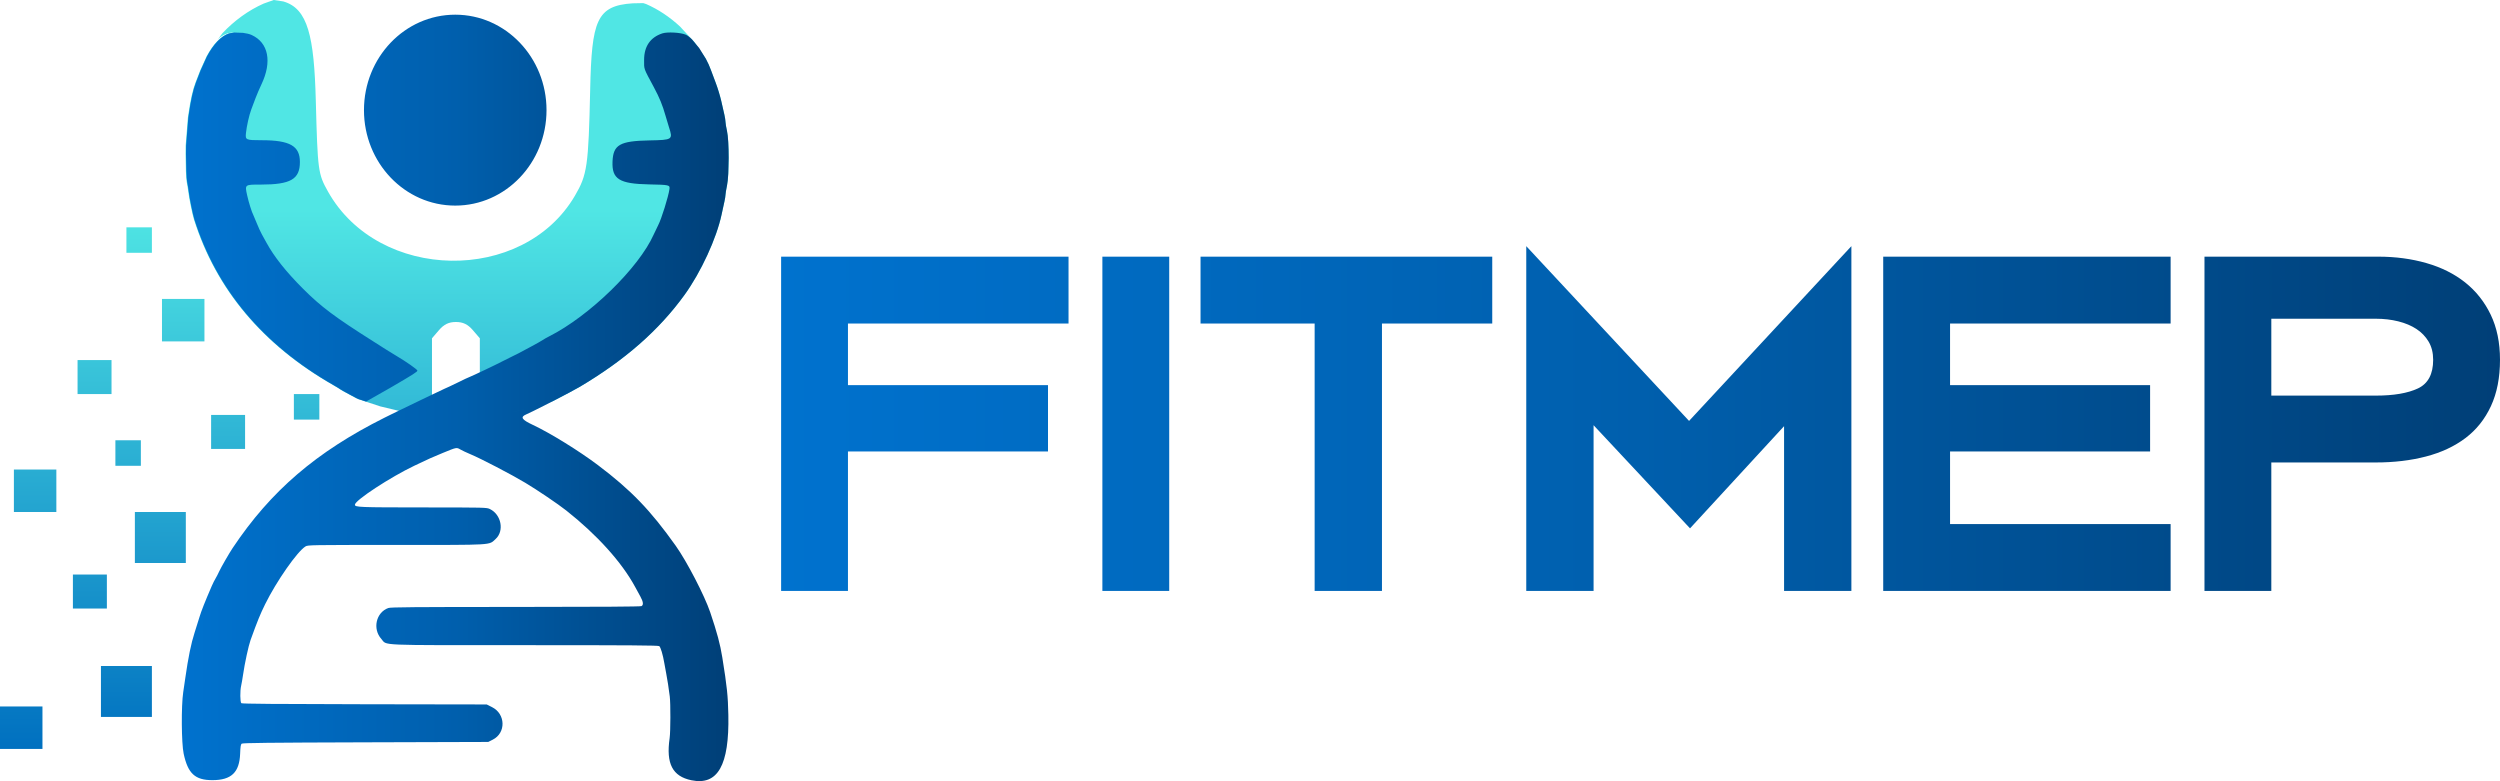 <svg width="3575" height="1117" xmlns="http://www.w3.org/2000/svg" xmlns:xlink="http://www.w3.org/1999/xlink" xml:space="preserve" overflow="hidden"><defs><clipPath id="clip0"><rect x="271" y="656" width="3575" height="1117"/></clipPath><linearGradient x1="792" y1="656" x2="792" y2="1727" gradientUnits="userSpaceOnUse" spreadMethod="reflect" id="fill1"><stop offset="0" stop-color="#50E6E4"/><stop offset="0.28" stop-color="#50E6E4"/><stop offset="1" stop-color="#0070C0"/></linearGradient><linearGradient x1="1313" y1="1225" x2="531" y2="1225" gradientUnits="userSpaceOnUse" spreadMethod="reflect" id="fill2"><stop offset="0" stop-color="#003F77"/><stop offset="0.5" stop-color="#005FAD"/><stop offset="1" stop-color="#0072CE"/></linearGradient><linearGradient x1="3846" y1="1254.5" x2="1388" y2="1254.5" gradientUnits="userSpaceOnUse" spreadMethod="reflect" id="fill3"><stop offset="0" stop-color="#003F77"/><stop offset="0.5" stop-color="#005FAD"/><stop offset="1" stop-color="#0072CE"/></linearGradient></defs><g clip-path="url(#clip0)" transform="translate(-271 -656)"><path d="M271 1666.25 331.72 1666.25 331.72 1727 271 1727ZM415.347 1608.36 488.211 1608.36 488.211 1681.26 415.347 1681.26ZM375.253 1477.63 423.829 1477.63 423.829 1526.23 375.253 1526.23ZM463.865 1388.18 536.729 1388.18 536.729 1461.08 463.865 1461.08ZM290.861 1327.43 351.581 1327.43 351.581 1388.18 290.861 1388.18ZM436.009 1285.61 472.441 1285.61 472.441 1322.06 436.009 1322.06ZM572.887 1249.35 621.463 1249.35 621.463 1297.95 572.887 1297.95ZM888.731 1221.37 888.731 1250 882.058 1250 847.7 1245 842.339 1243.72 845.601 1242.13C855.236 1237.45 866.123 1232.2 876.383 1227.27ZM691.237 1219.54 727.669 1219.54 727.669 1255.99 691.237 1255.99ZM381.909 1170.94 430.485 1170.94 430.485 1219.54 381.909 1219.54ZM502.636 1083.48 563.356 1083.48 563.356 1144.23 502.636 1144.23ZM451.78 981.078 488.211 981.078 488.211 1017.53 451.78 1017.53ZM662.452 656 676.043 658.04C711.389 668.084 720.179 708.187 722.609 800.029 725.268 900.386 725.847 904.638 739.994 929.895 812.342 1059.04 1019.04 1062.54 1093.16 935.868 1110.76 905.793 1112.5 893.659 1114.95 784.138 1117.16 685.689 1123.86 664.138 1175.8 660.747L1190.87 660.439 1195.06 661.821C1212.37 669.398 1228.74 680.329 1243.44 693.94L1256.16 707.676 1264.14 716.282 1266.21 719.315 1279.39 738.626 1280.4 740.263C1283.3 745.653 1285.82 751.189 1287.7 756.502 1288.77 759.524 1291.84 767.712 1294.52 774.7 1297.2 781.688 1300.73 793.258 1302.36 800.409 1303.99 807.561 1306.03 816.469 1306.88 820.203 1307.73 823.936 1308.44 828.613 1308.46 830.596 1308.47 832.579 1309.44 838.385 1310.62 843.5 1313.79 857.336 1313.8 906.282 1310.63 921.281 1309.44 926.94 1308.46 932.943 1308.45 934.625 1308.44 936.307 1307.73 940.737 1306.88 944.471 1306.02 948.204 1304.23 956.428 1302.89 962.746 1295.66 996.882 1273.27 1045.38 1249.75 1077.85 1213.18 1128.33 1164.76 1170.78 1099.87 1209.26 1094.1 1212.68 1077.48 1221.47 1061.05 1229.92L1060.88 1230.01 1005.43 1245 971.071 1250 957.167 1250 957.167 1189.32 957.167 1188.32 957.167 1139.75 947.147 1128.09C939.986 1119.77 933.078 1116.45 922.949 1116.45 912.809 1116.45 905.901 1119.77 898.739 1128.09L888.731 1139.75 888.731 1220.34 888.731 1221.37 876.383 1227.27C866.123 1232.2 855.236 1237.45 845.601 1242.13L842.339 1243.72 840.908 1243.38 814.806 1237.14 795.382 1230.75 794.045 1230.31 783.079 1226.71 780.06 1225.28 778.531 1224.44C775.477 1222.78 772.153 1221.01 769.296 1219.5 763.583 1216.5 758.17 1213.44 757.268 1212.72 756.366 1211.98 751.937 1209.28 747.427 1206.71 646.696 1149.16 580.022 1069.84 548.333 969.857 546.065 962.7 541.36 939.523 540.226 929.926 539.835 926.617 538.81 920.362 537.951 916.024 536.993 911.195 536.438 893.693 536.35 876.248L536.46 864.337 539.649 824.169 540.033 821.673 540.033 821.672 540.209 820.526C543.307 798.949 546.552 784.388 550.576 774.031 551.745 771.022 554.736 763.287 557.221 756.841L558.384 754.272 558.385 754.269 566.248 736.897C575.786 719.046 586.751 707.61 598.168 703.844L605.353 702.638 605.732 702.575 605.731 702.575 605.353 702.638 603.599 702.575C600.654 702.772 598.028 703.188 596.036 703.844 592.23 705.1 588.474 707.207 584.805 710.12L582.168 712.856 589.07 703.48C606.187 685.365 626.343 670.726 648.078 661.106Z" fill="url(#fill1)" fill-rule="evenodd"/><path d="M1084.64 1217.6C1079.45 1220.36 1073.51 1223.48 1067.4 1226.64L1063.61 1228.59ZM1234.7 702.584C1241.22 702.933 1247.75 703.97 1251.39 705.537 1254.16 706.731 1257.35 709.177 1260.68 712.506L1266.24 719.191 1266.24 719.192 1270.89 724.779 1279.41 738.503 1279.41 738.504 1279.79 739.106 1280.43 740.142C1283.32 745.532 1285.84 751.068 1287.72 756.381 1288.79 759.403 1291.86 767.592 1294.53 774.58 1297.21 781.568 1300.74 793.138 1302.37 800.29 1304 807.442 1306.03 816.351 1306.88 820.084 1307.74 823.818 1308.45 828.494 1308.46 830.478 1308.48 832.461 1309.45 838.267 1310.62 843.382 1313.79 857.219 1313.8 906.166 1310.63 921.166 1309.44 926.825 1308.46 932.828 1308.45 934.51 1308.44 936.192 1307.73 940.623 1306.88 944.357 1306.03 948.09 1304.23 956.314 1302.9 962.633 1295.68 996.77 1273.31 1045.27 1249.8 1077.75 1213.26 1128.22 1164.88 1170.68 1100.05 1209.16 1097.16 1210.87 1091.57 1213.92 1084.64 1217.6 1091.57 1213.92 1097.16 1210.87 1100.04 1209.16 1164.88 1170.68 1213.26 1128.22 1249.8 1077.75 1273.31 1045.27 1295.68 996.77 1302.9 962.633 1304.23 956.314 1306.03 948.09 1306.88 944.357 1307.73 940.623 1308.44 936.192 1308.45 934.51 1308.46 932.828 1309.44 926.825 1310.63 921.166 1312.22 913.666 1313 897.679 1313 881.838L1312.41 904.63C1312.02 911.544 1311.42 917.415 1310.63 921.165 1309.44 926.825 1308.46 932.828 1308.45 934.51 1308.44 936.192 1307.73 940.623 1306.88 944.356 1306.03 948.09 1304.23 956.314 1302.9 962.632 1295.68 996.769 1273.31 1045.27 1249.8 1077.74 1213.26 1128.22 1164.88 1170.68 1100.04 1209.16 1097.16 1210.87 1091.57 1213.92 1084.64 1217.6L1063.57 1228.61 1063.61 1228.59 1061.25 1229.82 1061.09 1229.9 1061 1229.93 1061 1229.93 1005.68 1244.89 971.348 1249.89 957.455 1249.89 957.455 1249.89 971.348 1249.89 1005.68 1244.9 1061 1229.93 1049.15 1236.01C1037.43 1241.96 1027.38 1246.93 1023.65 1248.51 1014.57 1252.36 1016.87 1256.06 1033.1 1263.66 1057.65 1275.17 1099.19 1300.84 1125.97 1321.05 1173.48 1356.91 1200.9 1385.33 1237.22 1436.35 1253.12 1458.68 1278.53 1507.67 1286.6 1531.54 1296.43 1560.62 1300.84 1577.09 1303.89 1596.08 1310.67 1638.32 1311.97 1650.76 1312.54 1678.46 1313.99 1750.26 1297.42 1779.57 1259.79 1771.78 1232.62 1766.15 1223.27 1748.09 1228.58 1711.51 1229.91 1702.37 1230.03 1661.94 1228.76 1651.88 1227.2 1639.59 1225.34 1627.54 1223.78 1619.61 1222.95 1615.39 1221.69 1608.5 1220.98 1604.29 1218.93 1592.19 1215.73 1581.44 1213.72 1579.95 1212.26 1578.87 1172.1 1578.58 1021.62 1578.58 806.608 1578.58 825.005 1579.37 816.349 1569.73 803.399 1555.31 808.712 1531.74 826.33 1525.44 829.689 1524.24 862.565 1523.96 1008.32 1523.93 1128.76 1523.89 1186.89 1523.51 1188.32 1522.75 1191.42 1521.08 1190.92 1516.65 1186.79 1509.11 1184.8 1505.5 1181.31 1499.1 1179.02 1494.89 1159.97 1459.8 1124.62 1420.65 1080.71 1385.99 1068.82 1376.61 1039.67 1356.89 1022.18 1346.41 1002.02 1334.33 958.641 1311.74 943.511 1305.45 938.404 1303.32 932.088 1300.35 929.477 1298.84 923.782 1295.56 924.257 1295.46 904.179 1303.7 889.36 1309.78 884.883 1311.79 863.753 1321.86 829.072 1338.39 778.532 1371.51 778.532 1377.71 778.532 1381.35 783.905 1381.56 875.408 1381.62 965.693 1381.67 966.969 1381.7 971.585 1383.94 987.933 1391.87 992.38 1415.33 979.703 1426.8 969.733 1435.82 979.189 1435.26 837.217 1435.26 715.007 1435.27 711.237 1435.33 707.896 1437.37 696.086 1444.58 666.31 1487.2 650.143 1520.04 642.968 1534.61 639.389 1543.41 629.313 1571.22 626.374 1579.34 620.862 1604.86 618.51 1621.25 617.688 1626.96 616.494 1633.86 615.858 1636.56 614.145 1643.84 614.304 1660.08 616.104 1661.58 617.153 1662.45 666.496 1662.87 792.282 1663.08L967.002 1663.37 974.614 1667.2C994.122 1677.01 994.756 1704.06 975.701 1713.68L969.187 1716.98 793.721 1717.52C652.975 1717.96 617.923 1718.35 616.565 1719.48 615.271 1720.55 614.762 1723.89 614.402 1733.7 613.413 1760.54 601.876 1771.58 574.766 1771.61 549.961 1771.64 539.691 1762.18 533.625 1733.7 530.437 1718.74 530.06 1665.44 533.002 1645.86 533.996 1639.24 535.335 1630.14 535.971 1625.62 540.079 1596.6 544.362 1575.64 549.213 1560.82 551.631 1553.44 554.824 1543.26 556.309 1538.2 558.68 1530.14 564.258 1516.06 573.906 1493.79 575.47 1490.18 577.817 1485.5 579.126 1483.4 580.431 1481.29 582.802 1476.7 584.392 1473.2 586.951 1467.56 598.745 1447.08 603.717 1439.64 658.285 1357.97 723.105 1302.32 820.596 1253.44 823.221 1252.12 826.627 1250.44 830.581 1248.5L841.291 1243.27 842.721 1243.61 845.98 1242.02C855.607 1237.35 866.485 1232.09 876.737 1227.17L889.075 1221.26 876.737 1227.17C866.486 1232.09 855.608 1237.34 845.98 1242.02L842.721 1243.61 841.292 1243.27 843.85 1242.02C853.478 1237.34 864.356 1232.09 874.607 1227.17L889.075 1220.24 889.075 1220.24 889.277 1220.14C903.008 1213.59 913.216 1208.79 913.561 1208.79 913.883 1208.79 919.893 1205.91 926.915 1202.38 933.94 1198.86 940.867 1195.6 942.31 1195.14 942.946 1194.94 945.83 1193.65 949.867 1191.78L957.455 1188.21 957.455 1188.21 964.342 1184.98C974.837 1179.99 985.563 1174.79 987.761 1173.54 988.963 1172.86 994.371 1170.16 999.779 1167.54 1005.19 1164.93 1011.09 1161.99 1012.89 1161.02 1014.69 1160.04 1022.46 1155.89 1030.14 1151.79 1037.83 1147.69 1045.45 1143.39 1047.07 1142.24 1048.7 1141.09 1052.74 1138.79 1056.05 1137.13 1113.65 1108.16 1184.59 1039.1 1205.82 991.318 1207.62 987.276 1210.51 981.258 1212.25 977.949 1216.85 969.191 1226.89 936.994 1228.34 926.351 1229.14 920.509 1228.03 920.255 1199.17 919.691 1156.5 918.857 1145.81 912.134 1146.91 886.837 1147.96 862.924 1157.33 857.588 1199.72 856.781 1232.74 856.154 1233.42 855.7 1227.72 838.19 1226.59 834.728 1224.34 827.217 1222.71 821.501 1218.37 806.203 1214.15 795.895 1206.07 780.816 1190.9 752.497 1192.07 755.77 1192.07 741.635 1192.07 722.334 1200.96 709.394 1218.1 703.751 1221.69 702.571 1228.19 702.234 1234.7 702.584ZM605.927 702.515 618.516 702.972C623.309 703.591 627.762 704.632 630.815 706.024 654.899 717.003 660.312 744.218 644.86 776.645 642.137 782.361 638.335 791.223 636.409 796.338 634.486 801.452 631.711 808.837 630.247 812.748 627.245 820.759 623.771 836.221 622.722 846.234 621.684 856.151 622.465 856.507 645.207 856.518 685.534 856.537 699.823 864.653 699.855 887.564 699.891 912.314 686.701 919.951 643.896 919.959 620.788 919.964 621.039 919.768 624.421 935.287 626.552 945.054 631.219 959.949 633.296 963.598 633.85 964.571 636.035 969.763 638.155 975.134 640.271 980.503 643.53 987.642 645.396 990.998 647.261 994.351 650.266 999.797 652.077 1003.1 663.21 1023.4 679.875 1044.4 704.218 1068.78 730.024 1094.63 749.428 1109.18 804.754 1144.17 812.265 1148.92 820.869 1154.4 823.874 1156.34 826.879 1158.28 833.27 1162.2 838.078 1165.04 851.921 1173.22 867.547 1184.17 867.886 1185.93 868.178 1187.45 861.724 1191.55 829.337 1210.41 819.154 1216.33 804.628 1224.59 795.917 1229.41L794.466 1230.21 794.466 1230.21 783.508 1226.6 780.492 1225.17 778.965 1224.33C775.913 1222.68 772.591 1220.9 769.737 1219.4 764.028 1216.39 758.62 1213.34 757.718 1212.61 756.817 1211.88 752.392 1209.18 747.885 1206.6 647.237 1149.05 580.617 1069.73 548.954 969.744 546.687 962.586 541.986 939.408 540.852 929.811 540.462 926.502 539.438 920.246 538.58 915.908 537.622 911.08 537.068 893.577 536.98 876.131L537.09 864.219 540.276 824.05 540.66 821.554 540.66 821.553 540.836 820.407C543.931 798.83 547.173 784.268 551.194 773.91 552.363 770.901 555.351 763.166 557.834 756.72L558.996 754.151 558.997 754.148 566.854 736.775C576.384 718.923 587.34 707.487 598.748 703.721ZM606.305 702.451 606.305 702.451 605.927 702.515 605.927 702.515ZM922 677C994.083 677 1052.52 738.114 1052.52 813.501 1052.52 888.889 994.083 950.003 922 950.003 849.917 950.003 791.482 888.889 791.482 813.501 791.482 738.114 849.917 677 922 677Z" fill="url(#fill2)" fill-rule="evenodd"/><path d="M3518.98 1111.79 3518.98 1221.72 3668.49 1221.72C3693.98 1221.72 3714.01 1218.31 3728.57 1211.48 3743.14 1204.65 3750.42 1191 3750.42 1170.51 3750.42 1160.5 3748.26 1151.85 3743.93 1144.57 3739.61 1137.28 3733.81 1131.25 3726.52 1126.47 3719.24 1121.69 3710.59 1118.05 3700.58 1115.54 3690.57 1113.04 3679.87 1111.79 3668.49 1111.79ZM3423.4 1023.02 3671.91 1023.02C3696.48 1023.02 3719.47 1026.09 3740.86 1032.24 3762.25 1038.39 3780.69 1047.6 3796.16 1059.89 3811.64 1072.19 3823.81 1087.55 3832.69 1105.98 3841.56 1124.42 3846 1145.93 3846 1170.51 3846 1196 3841.68 1218.08 3833.03 1236.75 3824.38 1255.41 3812.2 1270.66 3796.5 1282.5 3780.8 1294.33 3762.03 1303.09 3740.18 1308.78 3718.33 1314.48 3694.44 1317.32 3668.49 1317.32L3518.98 1317.32 3518.98 1501 3423.4 1501ZM2964 1023.02 3374.99 1023.02 3374.99 1118.62 3059.58 1118.62 3059.58 1206.7 3345.64 1206.7 3345.64 1301.61 3059.58 1301.61 3059.58 1405.4 3374.99 1405.4 3374.99 1501 2964 1501ZM1987.77 1023.02 2404.91 1023.02 2404.91 1118.62 2247.21 1118.62 2247.21 1501 2150.94 1501 2150.94 1118.62 1987.77 1118.62ZM1847.4 1023.02 1942.98 1023.02 1942.98 1501 1847.4 1501ZM1388 1023.02 1799 1023.02 1799 1118.62 1483.58 1118.62 1483.58 1206.7 1769.64 1206.7 1769.64 1301.61 1483.58 1301.61 1483.58 1501 1388 1501ZM2453.55 1008 2686.36 1257.91 2918.48 1008 2918.48 1501 2822.22 1501 2822.22 1265.43 2687.73 1411.55 2549.82 1264.06 2549.82 1501 2453.55 1501Z" fill="url(#fill3)" fill-rule="evenodd"/></g></svg>